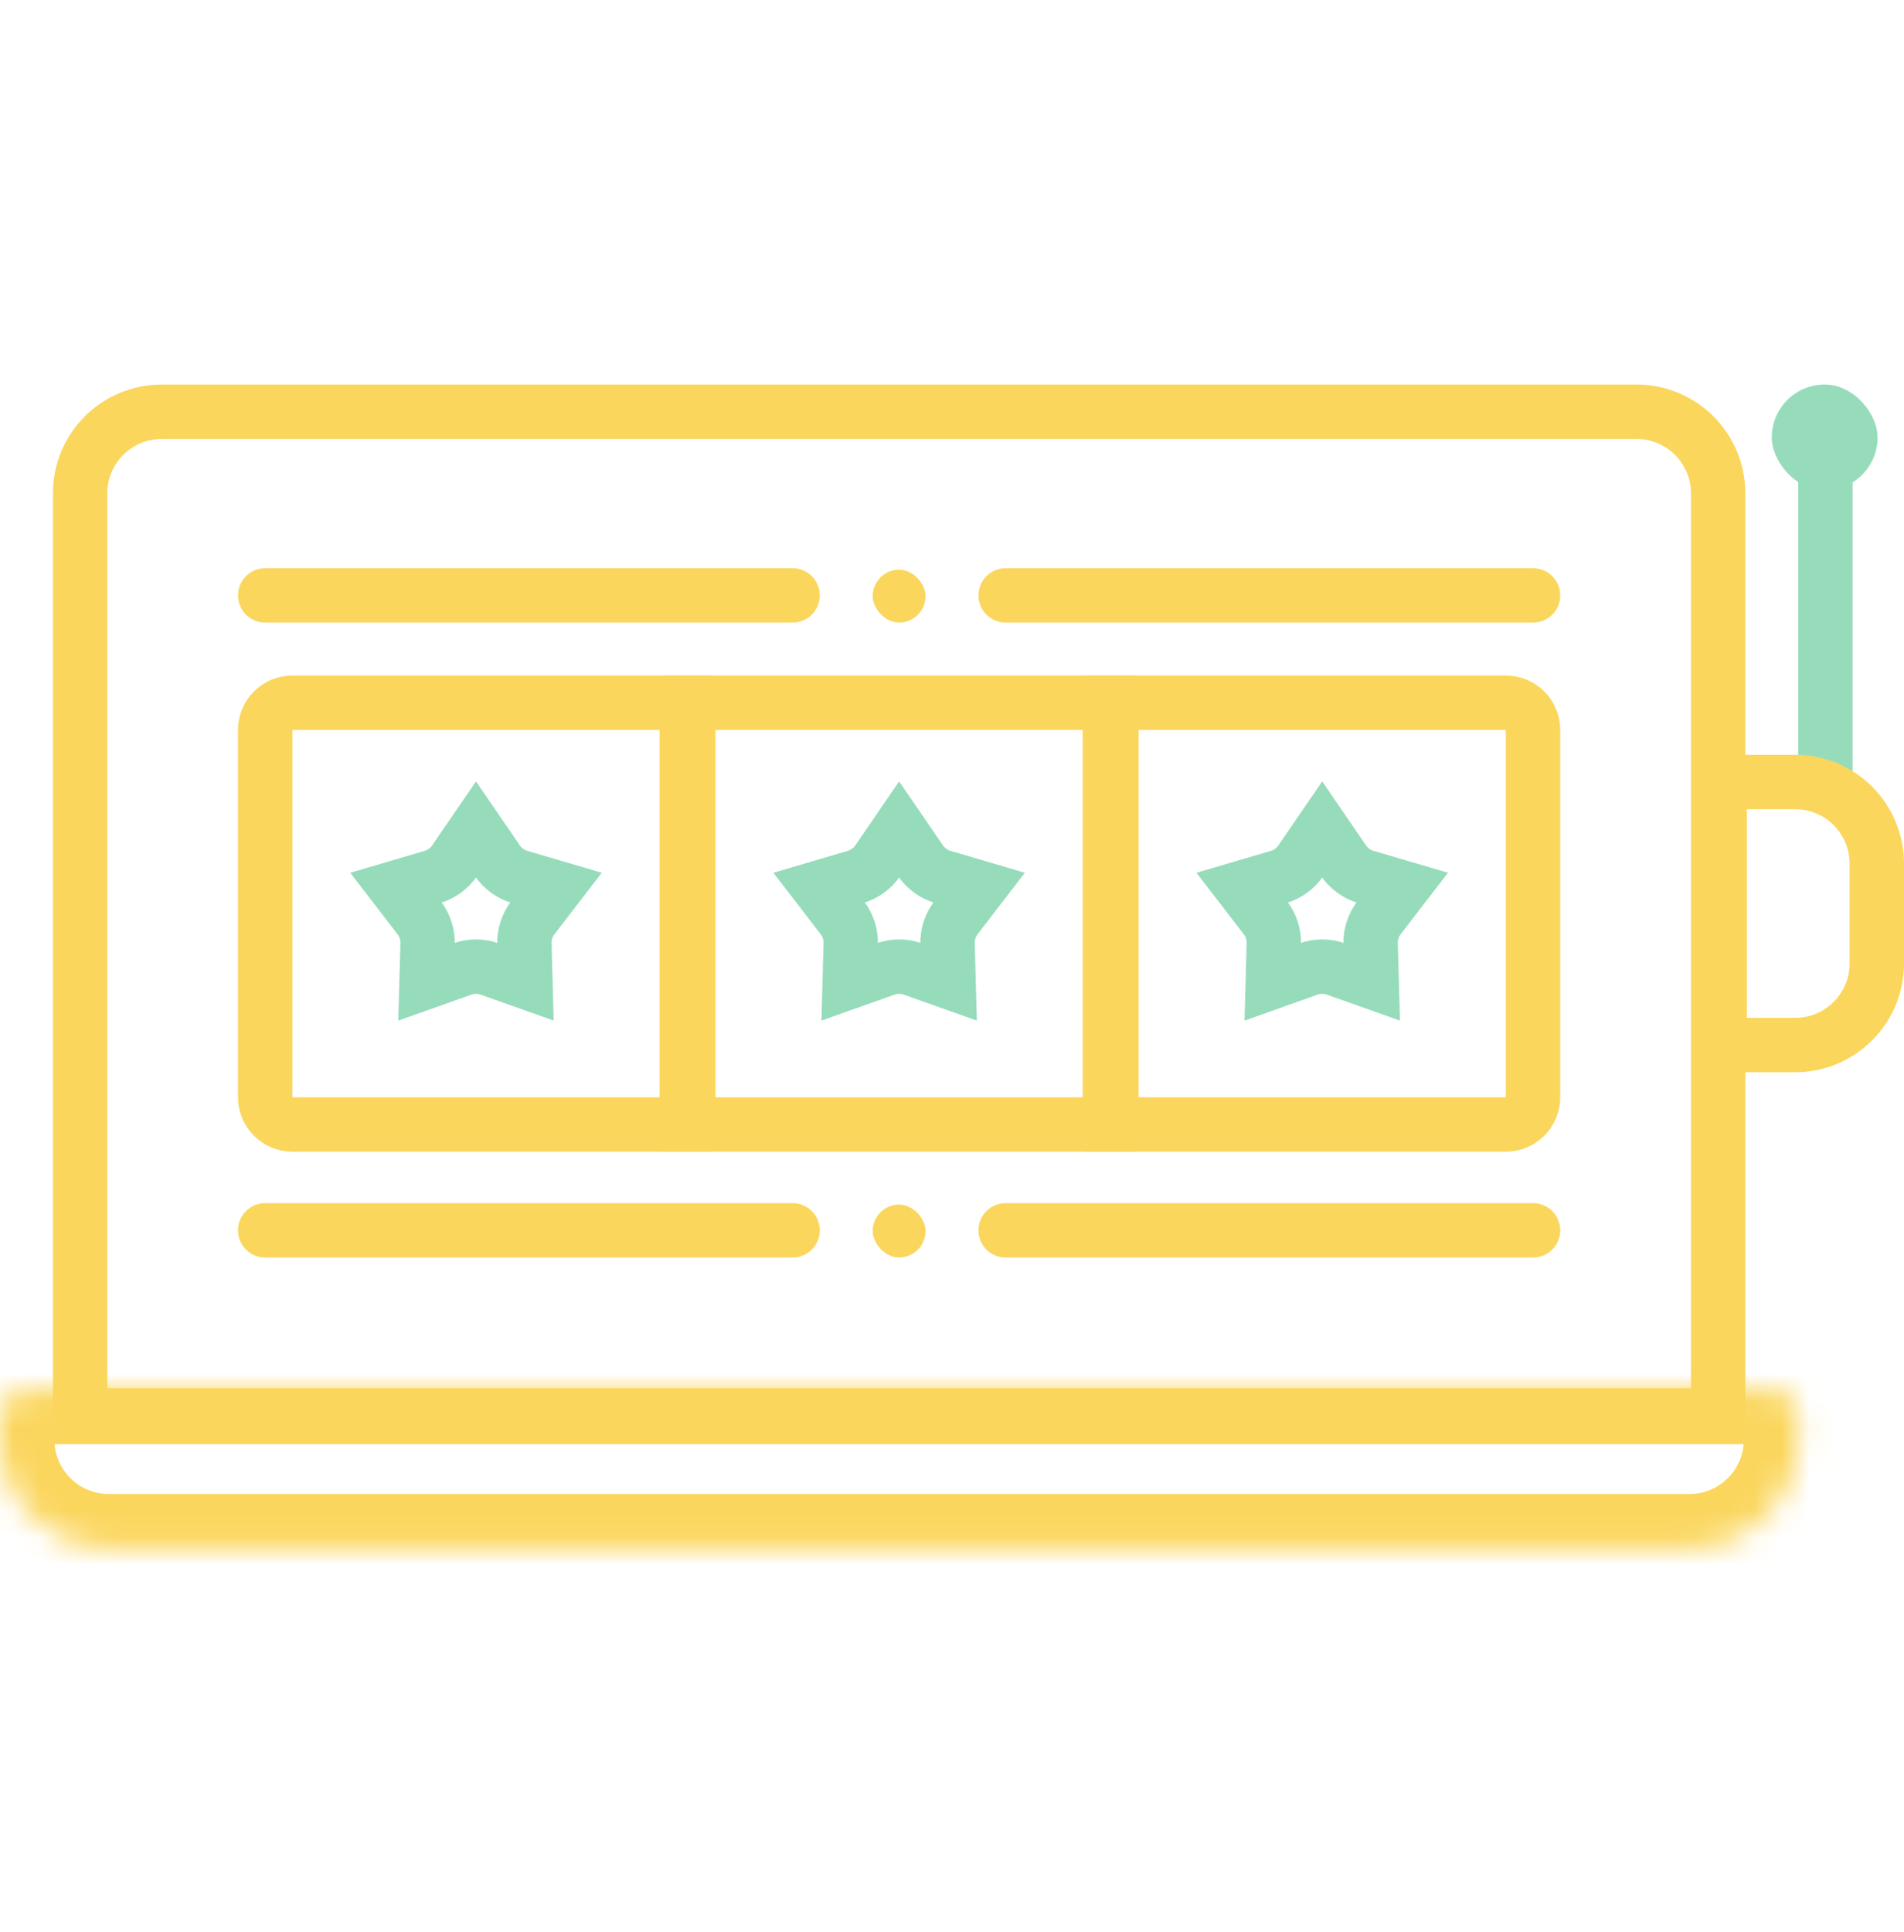 <svg xmlns="http://www.w3.org/2000/svg" width="70" height="71" viewBox="0 0 70 71" fill="none"><mask id="path-1-inside-1_348_30315" fill="white"><path d="M0 52.078C0 51.526 0.448 51.078 1 51.078H65.111C65.663 51.078 66.111 51.526 66.111 52.078V52.911C66.111 55.121 64.32 56.911 62.111 56.911H4C1.791 56.911 0 55.121 0 52.911V52.078Z"></path></mask><path d="M0 52.078C0 51.526 0.448 51.078 1 51.078H65.111C65.663 51.078 66.111 51.526 66.111 52.078V52.911C66.111 55.121 64.32 56.911 62.111 56.911H4C1.791 56.911 0 55.121 0 52.911V52.078Z" stroke="#FBD65D" stroke-width="4" mask="url(#path-1-inside-1_348_30315)"></path><path d="M5.945 15.133H60.167C61.824 15.133 63.167 16.476 63.167 18.133V52.022H2.945V18.133C2.945 16.476 4.288 15.133 5.945 15.133Z" stroke="#FBD65D" stroke-width="2"></path><line x1="67.111" y1="16.078" x2="67.111" y2="29.689" stroke="#96DCBB" stroke-width="2"></line><path d="M63.223 28.742H66C67.657 28.742 69 30.085 69 31.742V35.409C69 37.066 67.657 38.409 66 38.409H63.223V28.742Z" stroke="#FBD65D" stroke-width="2"></path><rect x="65.139" y="14.133" width="3.889" height="3.889" rx="1.944" fill="#96DCBB"></rect><path d="M10.75 25.828H25.25V41.328H10.75C10.198 41.328 9.75 40.88 9.75 40.328V26.828C9.75 26.276 10.198 25.828 10.75 25.828Z" stroke="#FBD65D" stroke-width="2"></path><rect x="25.305" y="25.828" width="15.5" height="15.5" stroke="#FBD65D" stroke-width="2"></rect><path d="M40.861 25.828H55.361C55.914 25.828 56.361 26.276 56.361 26.828V40.328C56.361 40.88 55.914 41.328 55.361 41.328H40.861V25.828Z" stroke="#FBD65D" stroke-width="2"></path><path d="M16.711 31.639L17.5 30.488L18.289 31.639C18.484 31.924 18.771 32.132 19.102 32.23L20.441 32.624L19.59 33.73C19.379 34.004 19.27 34.342 19.279 34.686L19.317 36.081L18.002 35.614C17.677 35.498 17.322 35.498 16.997 35.614L15.682 36.081L15.721 34.686C15.73 34.342 15.62 34.004 15.41 33.73L14.559 32.624L15.898 32.23C16.229 32.132 16.516 31.924 16.711 31.639Z" stroke="#96DCBB" stroke-width="2"></path><path d="M32.267 31.639L33.056 30.488L33.845 31.639C34.041 31.924 34.328 32.132 34.659 32.23L35.997 32.624L35.146 33.73C34.936 34.004 34.826 34.342 34.836 34.686L34.874 36.081L33.559 35.614C33.234 35.498 32.879 35.498 32.554 35.614L31.239 36.081L31.277 34.686C31.287 34.342 31.177 34.004 30.967 33.73L30.116 32.624L31.454 32.23C31.785 32.132 32.072 31.924 32.267 31.639Z" stroke="#96DCBB" stroke-width="2"></path><path d="M47.822 31.639L48.611 30.488L49.4 31.639C49.595 31.924 49.882 32.132 50.213 32.23L51.552 32.624L50.701 33.73C50.49 34.004 50.381 34.342 50.39 34.686L50.429 36.081L49.114 35.614C48.789 35.498 48.434 35.498 48.108 35.614L46.794 36.081L46.832 34.686C46.841 34.342 46.732 34.004 46.521 33.73L45.67 32.624L47.009 32.23C47.34 32.132 47.627 31.924 47.822 31.639Z" stroke="#96DCBB" stroke-width="2"></path><line x1="9.75" y1="45.219" x2="29.139" y2="45.219" stroke="#FBD65D" stroke-width="2" stroke-linecap="round"></line><line x1="36.973" y1="45.219" x2="56.361" y2="45.219" stroke="#FBD65D" stroke-width="2" stroke-linecap="round"></line><rect x="32.084" y="44.273" width="1.944" height="1.944" rx="0.972" fill="#FBD65D"></rect><line x1="9.75" y1="21.883" x2="29.139" y2="21.883" stroke="#FBD65D" stroke-width="2" stroke-linecap="round"></line><line x1="36.973" y1="21.883" x2="56.361" y2="21.883" stroke="#FBD65D" stroke-width="2" stroke-linecap="round"></line><rect x="32.084" y="20.938" width="1.944" height="1.944" rx="0.972" fill="#FBD65D"></rect></svg>